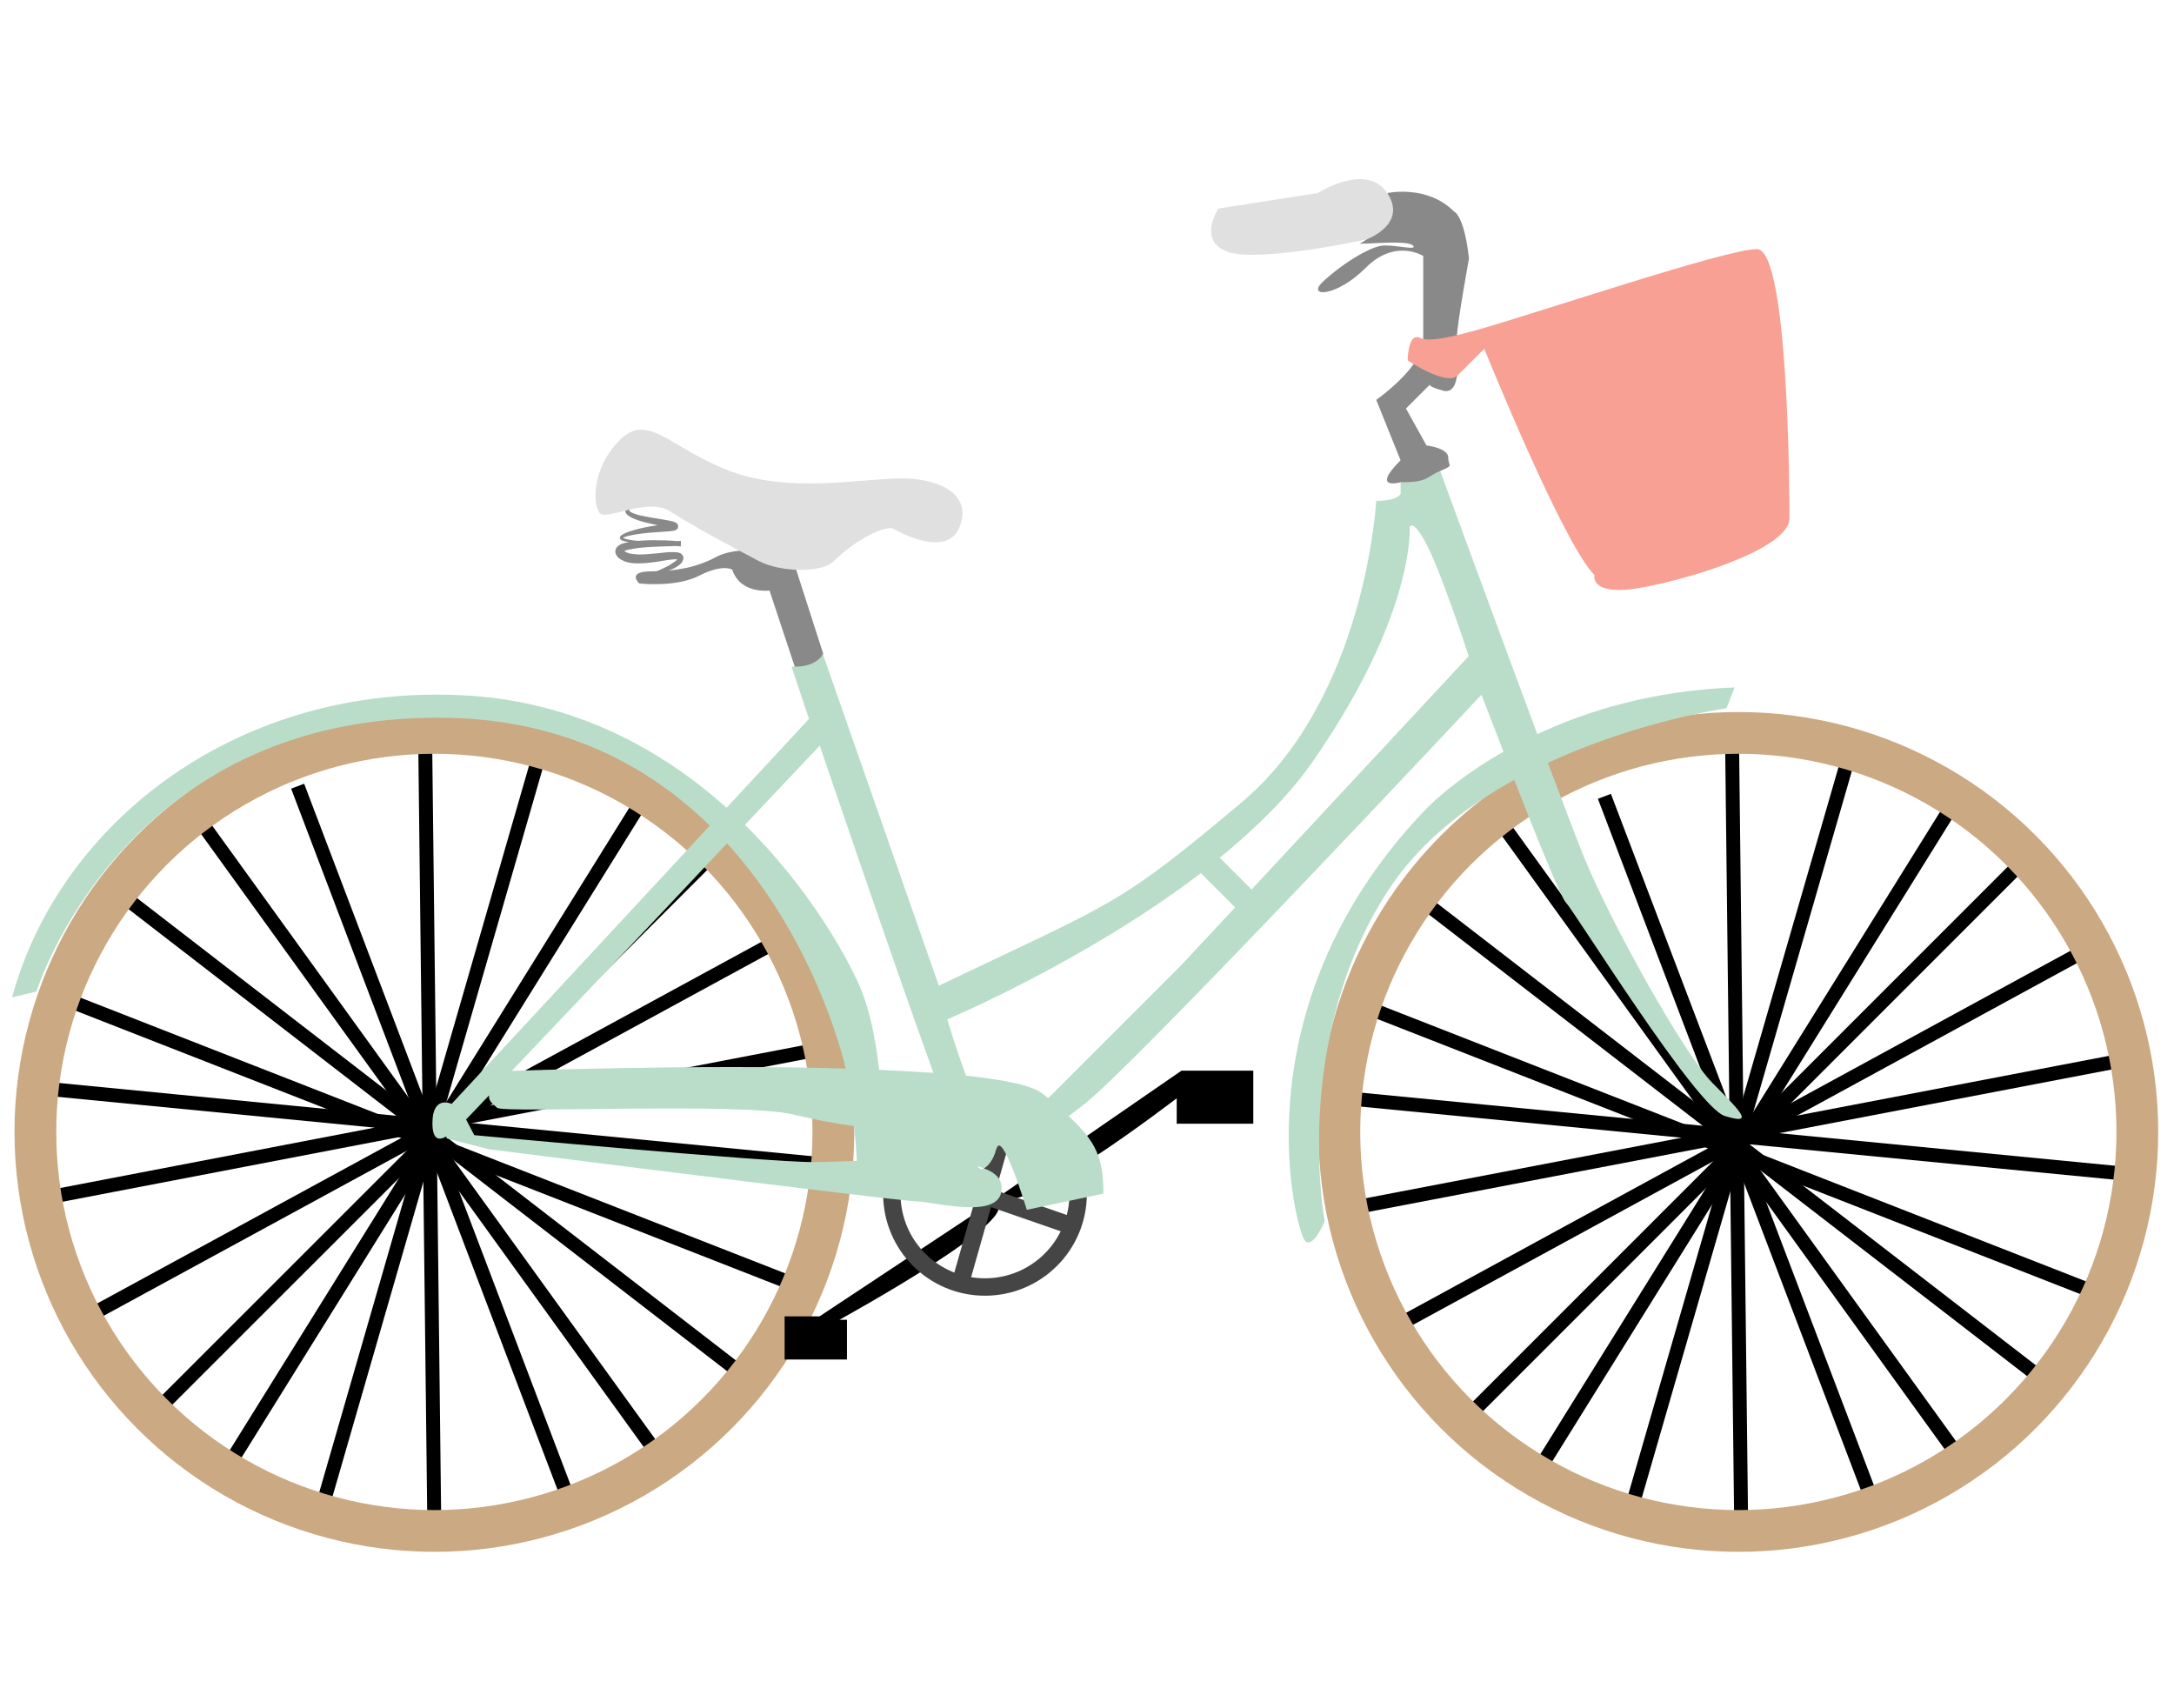 <?xml version="1.0" encoding="utf-8"?>
<!-- Generator: Adobe Illustrator 17.1.0, SVG Export Plug-In . SVG Version: 6.00 Build 0)  -->
<!DOCTYPE svg PUBLIC "-//W3C//DTD SVG 1.1//EN" "http://www.w3.org/Graphics/SVG/1.1/DTD/svg11.dtd">
<svg version="1.1" id="Layer_1" xmlns="http://www.w3.org/2000/svg" xmlns:xlink="http://www.w3.org/1999/xlink" x="0px" y="0px"
	 viewBox="0 0 1008 792" enable-background="new 0 0 1008 792" xml:space="preserve">
<g>
	<path d="M464,554.2l83.8-57.8h33.3V521h-35.5v-11.8C545.6,509.1,471.6,566.5,464,554.2z"/>
	<g>
		<g>
			<line fill="none" stroke="#000000" stroke-width="6.454" stroke-miterlimit="10" x1="138" y1="364.5" x2="265" y2="698.7"/>
			<line fill="none" stroke="#000000" stroke-width="6.454" stroke-miterlimit="10" x1="201.4" y1="709.8" x2="197.1" y2="339.9"/>
			<line fill="none" stroke="#000000" stroke-width="6.454" stroke-miterlimit="10" x1="251.1" y1="346.5" x2="148.4" y2="702.2"/>
			<line fill="none" stroke="#000000" stroke-width="6.454" stroke-miterlimit="10" x1="104.2" y1="682.2" x2="301.8" y2="364.5"/>
			<line fill="none" stroke="#000000" stroke-width="6.454" stroke-miterlimit="10" x1="333.9" y1="392.8" x2="70.8" y2="655.8"/>
			<line fill="none" stroke="#000000" stroke-width="6.454" stroke-miterlimit="10" x1="38.1" y1="611.8" x2="363.8" y2="434.5"/>
			<line fill="none" stroke="#000000" stroke-width="6.454" stroke-miterlimit="10" x1="382.4" y1="486" x2="19" y2="555.8"/>
			<line fill="none" stroke="#000000" stroke-width="6.454" stroke-miterlimit="10" x1="17.6" y1="504.4" x2="385.8" y2="540.2"/>
			<line fill="none" stroke="#000000" stroke-width="6.454" stroke-miterlimit="10" x1="371.9" y1="596.9" x2="27.3" y2="462.1"/>
			<line fill="none" stroke="#000000" stroke-width="6.454" stroke-miterlimit="10" x1="54" y1="413.1" x2="346.9" y2="639.2"/>
			<line fill="none" stroke="#000000" stroke-width="6.454" stroke-miterlimit="10" x1="306.8" y1="676.9" x2="87.4" y2="373.1"/>
		</g>
		<circle fill="none" stroke="#CBA983" stroke-width="19.361" stroke-miterlimit="10" cx="201.4" cy="524.8" r="185"/>
	</g>
	<g>
		<g>
			<line fill="none" stroke="#000000" stroke-width="6.454" stroke-miterlimit="10" x1="743.9" y1="369.2" x2="871" y2="703.3"/>
			<line fill="none" stroke="#000000" stroke-width="6.454" stroke-miterlimit="10" x1="807.4" y1="714.6" x2="803.1" y2="344.5"/>
			<line fill="none" stroke="#000000" stroke-width="6.454" stroke-miterlimit="10" x1="857.1" y1="351.2" x2="754.3" y2="706.8"/>
			<line fill="none" stroke="#000000" stroke-width="6.454" stroke-miterlimit="10" x1="710.1" y1="686.9" x2="907.8" y2="369.2"/>
			<line fill="none" stroke="#000000" stroke-width="6.454" stroke-miterlimit="10" x1="939.9" y1="397.4" x2="676.7" y2="660.6"/>
			<line fill="none" stroke="#000000" stroke-width="6.454" stroke-miterlimit="10" x1="644.1" y1="616.6" x2="969.7" y2="439.2"/>
			<line fill="none" stroke="#000000" stroke-width="6.454" stroke-miterlimit="10" x1="988.3" y1="490.8" x2="625" y2="560.4"/>
			<line fill="none" stroke="#000000" stroke-width="6.454" stroke-miterlimit="10" x1="623.5" y1="509.1" x2="991.8" y2="544.8"/>
			<line fill="none" stroke="#000000" stroke-width="6.454" stroke-miterlimit="10" x1="977.8" y1="601.7" x2="633.3" y2="466.9"/>
			<line fill="none" stroke="#000000" stroke-width="6.454" stroke-miterlimit="10" x1="659.9" y1="417.9" x2="952.8" y2="643.9"/>
			<line fill="none" stroke="#000000" stroke-width="6.454" stroke-miterlimit="10" x1="912.7" y1="681.7" x2="693.4" y2="377.9"/>
		</g>
		<circle fill="none" stroke="#CBA983" stroke-width="19.361" stroke-miterlimit="10" cx="806" cy="524.8" r="185"/>
	</g>
	<path d="M460.2,557.2L380,610.3h-16.2v20h28.9v-18.4h-3.5C389.1,611.9,480.3,562,460.2,557.2z"/>
	<g>
		<g>
			<circle fill="none" stroke="#454545" stroke-width="8.067" stroke-miterlimit="10" cx="456.7" cy="553.5" r="43.2"/>
			<line fill="none" stroke="#454545" stroke-width="8.067" stroke-miterlimit="10" x1="445.6" y1="593.8" x2="469.3" y2="510.4"/>
			<line fill="none" stroke="#454545" stroke-width="8.067" stroke-miterlimit="10" x1="415.6" y1="540.2" x2="499.9" y2="569.4"/>
		</g>
		<path fill="#B9DDC9" d="M794.1,502.2c-13.4-13.4-47.9-75.8-59.7-104.9c-3.1-7.7-9.3-23.9-16.7-43.6c42.1-19.6,82.8-25.3,82.8-25.3
			l3.8-9.7c-38,1.5-68.6,10.9-91.5,21.7c-19.9-53.4-45.1-122.2-45.1-122.2s-10.7,5.4-18.3,5.4v5.4c0,0-1.1,3.2-11.3,3.2
			c0,0-4.8,91.4-62.4,139.8s-58.1,45.7-140.4,85l-53.8-153.8c0,0-5.4,5.9-14.5,5.9l8.1,24.2l-38.2,41.2
			c-29.5-26.4-69.3-48.9-119.9-52C111,316,27.7,381.1,5.6,462.4l11.3-2.7c0,0,40.1-129.6,190.5-126.9c54.5,1,93.8,22.7,121.7,50
			l-119.7,129c0,0-8.9-4.3-8.9,8.9c0,7.9,3.1,8.2,6.6,6.1v1l19.4,5c0,0,116.4,14.8,171,21.2c4,0.5,7.6,0.9,10.9,1.3
			c9.2,1,15.3,1.7,16.6,1.7c8.1,0,41.4,9.7,39.3-7.5c-0.4-3.5-3.4-6.1-8.1-7.8c-0.4,0.2-0.8,0.3-1.1,0.3c-0.6,0-1.3-0.5-2-1.3
			c1.1,0.3,2.2,0.6,3.1,1c2.1-1,4.6-4.5,5.6-8.6c0.1-0.2,0.2-0.5,0.3-0.7c2.7-8.6,14,28.5,14,28.5l35.5-7.5
			c0-16.2-3.2-24.1-16.1-35.9c1.8-1.4,3.7-2.9,5.9-4.5c21.5-15.6,185.5-190.9,185.5-190.9s4.4,11.4,10.2,26.4
			c-24.3,13.9-36.6,27.3-36.6,27.3c-88.2,92.5-59.2,195.8-55.4,199.5c3.8,3.8,9.1-9.1,9.1-9.1s-15.6-83.4,29-152.7
			c14.5-22.6,36.2-39.4,58.9-51.9c10,25.6,21.7,54.6,23.9,56.8c4,4,60.2,94.7,73.7,99C813.5,521.7,807.6,515.8,794.1,502.2z
			 M337.1,391c39.8,43.7,53.4,97.3,55,104.4c-70.3-2-154.8,1.1-154.8,1.1l0,0C263,469.5,305.3,424.9,337.1,391z M377.3,538.8
			c-22.1,0-157.4-12.5-157.4-12.5l-3.8-7.3c2.1-2.1,5.8-6,10.7-11.2c-0.5,2.9,2.2,4.3,3.7,5.8c2.7,2.7,113.5-2.7,137.7,3.2
			c9.9,2.4,19.2,4.1,27.8,5.3c0.5,4.9,1,10.3,1.3,16.1C389.3,538.4,382.3,538.8,377.3,538.8z M407.6,496
			c-1.6-14.6-4.6-29.3-9.8-40.6c-7.7-16.6-25-46-52.4-73c20.3-21.5,34.7-36.7,34.7-36.7s35.4,104.2,52.7,151.7
			C424.8,496.9,416.4,496.4,407.6,496z M547.3,447.9L488.2,507c0,0-0.9,0.8-2.2,2.1c-0.9-0.7-1.8-1.4-2.7-2.1
			c-4.8-3.8-17.7-6.4-35.4-8.3c-4.8-12.9-8.7-26.1-8.7-26.1s64.2-27,117.6-67.8l15.9,15.9L547.3,447.9z M580.3,412.4l-14.7-14.7
			l-0.8,0.6c17.2-14,32.9-29.3,44.2-45.7c47.3-68.3,44.6-108.1,44.6-108.1s1.1-4.8,7.8,7.8c6.7,12.6,19.6,51.9,19.6,51.9
			L580.3,412.4z"/>
	</g>
	<g>
		<path fill="#898989" d="M649.4,223.6c0,0-14.2,4,0-10.2l-11.3-28c0,0,21.8-15.1,21.8-28s0-38.7,0-38.7s-12.9-8.3-26.6,5.4
			c-13.7,13.7-27.1,13.7-20.4,7c6.7-6.7,22.1-17.3,29-17.3s15.5,2.4,13.2,0c-2.4-2.4-18.7-0.8-24.7-0.8c0,0,14.3-6.6,12.9-23.5
			c0,0,18.4-4,30.8,8.5c0,0,4.8,1.5,7,21.9c0,0-5.6,30.7-5.6,36.7s3,27.1-6.5,24.5s-5.2-3.6-5.2-3.6l-11.9,11.9l9.5,17.1
			c0,0,10.1,1.2,10.1,5.6c0,4.4,2.9,3.4-3.6,6.2C661.2,221,662.6,223.6,649.4,223.6z"/>
		<path fill="#E0E0E0" d="M564.9,96.7c0,0-10.1,15.3,4.8,20.2c14.9,4.8,63.9-5.9,63.9-5.9s19.3-7,9.6-21.5s-32.2,0-32.2,0
			L564.9,96.7z"/>
	</g>
	<g>
		<path fill="#898989" d="M368.5,309.1l-11.7-35.3c0,0-13.5,1.8-17.3-9.7c0,0-4.4-2.8-15.3,2.8c-10.9,5.6-27.8,3.6-27.8,3.6
			s-6.2-5.6,5.6-5.6s21.5-2.1,29.7-6.5c8.2-4.4,21.2-4,25.2,0c4,4,11.7,4,11.7,4l13.1,40.7C381.6,303.2,379,309.1,368.5,309.1z"/>
		<g>
			<path fill="#898989" d="M298.7,232.8c-1.7,0.6-3.4,1.3-4.9,2.1c-0.7,0.4-1.5,0.9-1.9,1.4c-0.2,0.3-0.2,0.4-0.1,0.5
				s0.2,0.3,0.5,0.5c0.6,0.4,1.4,0.7,2.2,1c0.8,0.3,1.6,0.5,2.5,0.7c1.7,0.4,3.5,0.7,5.2,1c1.8,0.3,3.6,0.6,5.4,0.9
				c0.9,0.2,1.8,0.3,2.7,0.5c0.5,0.1,0.9,0.2,1.4,0.3c0.2,0.1,0.5,0.1,0.7,0.2c0.3,0.1,0.5,0.2,0.9,0.4l0.2,0.1
				c0.1,0.1,0.2,0.1,0.3,0.2l0.1,0.1l0.1,0.1c0.1,0.1,0.2,0.2,0.2,0.3s0.1,0.1,0.1,0.2c0,0.1,0.1,0.2,0.1,0.4c0,0.3,0,0.6,0,0.8
				c-0.1,0.4-0.5,0.8-0.6,0.9c-0.1,0.1-0.3,0.3-0.4,0.3c-0.2,0.1-0.3,0.1-0.4,0.2c-0.4,0.1-0.7,0.2-0.9,0.2c-0.5,0.1-1,0.1-1.4,0.2
				l-2.7,0.2l-5.4,0.4c-3.6,0.3-7.1,0.6-10.5,1.4c-0.9,0.2-1.7,0.4-2.5,0.7c-0.4,0.1-0.8,0.4-0.8,0.5c0,0,0,0,0-0.1s0-0.1,0-0.1
				s0.2,0.1,0.3,0.2c0.7,0.3,1.6,0.6,2.4,0.7c0.9,0.2,1.8,0.3,2.6,0.4c1.8,0.2,3.6,0.3,5.4,0.4c1.8,0.1,3.6,0.1,5.4,0.1
				c3.6,0,7.2-0.1,10.8-0.3v2.3c-3.3,0.1-6.7,0.2-10,0.3s-6.6,0.3-9.9,0.7c-1.6,0.2-3.2,0.5-4.7,0.8c-0.7,0.2-1.4,0.4-1.9,0.7
				c-0.2,0.1-0.3,0.3-0.2,0.1c0-0.1,0.1-0.3,0.1-0.4c0-0.1,0-0.2,0-0.2s0,0.1,0.1,0.1l0.1,0.1l0,0l0,0c0.1,0.1-0.1-0.1-0.1-0.1l0,0
				l0.2,0.2l0.2,0.2l0.1,0.1h0.1c0.1,0.1,0.2,0.1,0.3,0.2c0.5,0.3,1.1,0.5,1.8,0.7c1.4,0.3,2.9,0.4,4.5,0.5c3.2,0,6.4-0.4,9.8-0.7
				c1.7-0.2,3.3-0.4,5.1-0.4c0.9,0,1.8,0,2.8,0.1c0.2,0,0.6,0.1,0.8,0.2c0.1,0,0.3,0.1,0.5,0.2l0.2,0.1c0.1,0.1,0.2,0.1,0.3,0.2
				c0.4,0.2,0.7,0.8,0.9,1.3c0,0.1,0.1,0.3,0.1,0.4v0.2v0.1c0,0,0,0.4,0,0.2l0,0l-0.1,0.3c-0.1,0.3-0.3,0.9-0.4,1.1
				c-0.2,0.3-0.3,0.5-0.5,0.7c-0.4,0.4-0.8,0.7-1.1,1c-0.8,0.6-1.6,1-2.3,1.4c-1.6,0.8-3.2,1.4-4.8,1.9c-1.6,0.5-3.2,1-4.9,1.4
				c-1.6,0.4-3.3,0.8-4.9,1.1l-0.1-0.4c1.6-0.6,3.1-1.2,4.7-1.8c1.5-0.6,3.1-1.3,4.6-2c1.5-0.7,3-1.4,4.3-2.3
				c0.7-0.4,1.3-0.9,1.9-1.3c0.3-0.2,0.5-0.5,0.7-0.7c0.1-0.1,0.2-0.2,0.2-0.3V259l0,0c0,0,0,0.1,0,0v-0.3l0,0c0-0.2,0,0.2,0,0.2
				l0,0l0,0v0.1c0,0.1,0.2,0.3,0.1,0.3l0,0l0,0c0,0,0,0-0.1,0s-0.2,0-0.4,0c-0.6,0-1.4,0-2.2,0.1c-1.6,0.2-3.2,0.4-4.9,0.7
				c-3.3,0.6-6.7,1-10.2,1.1c-1.8,0-3.6,0-5.5-0.5c-0.9-0.2-1.9-0.6-2.8-1.1c-0.3-0.2-0.5-0.3-0.8-0.5l-0.2-0.1l-0.1-0.1l-0.2-0.2
				l-0.2-0.2l-0.1-0.1l0,0l-0.1-0.1l-0.2-0.2c-0.2-0.2-0.4-0.5-0.6-0.9c-0.2-0.3-0.4-0.8-0.4-1.4s0.1-1.2,0.4-1.6
				c0.5-0.9,1.2-1.3,1.7-1.6c1-0.6,1.9-0.8,2.8-1c1.8-0.4,3.5-0.6,5.2-0.8c3.4-0.3,6.8-0.4,10.2-0.3c3.4,0,6.7,0.2,10.1,0.5v2.3
				c-3.6-0.2-7.3-0.4-10.9-0.7l-5.4-0.4c-1.8-0.1-3.6-0.3-5.4-0.5c-0.9-0.1-1.8-0.2-2.7-0.4c-0.9-0.2-1.8-0.3-2.8-0.7
				c-0.2-0.1-0.5-0.2-0.8-0.5c-0.1-0.1-0.1-0.2-0.2-0.3s-0.1-0.3-0.1-0.4c0-0.3,0.1-0.6,0.2-0.7c0.5-0.6,0.9-0.8,1.4-1.1
				c0.9-0.5,1.8-0.8,2.6-1.1c3.5-1.2,7.1-2,10.7-2.6c1.8-0.3,3.6-0.5,5.4-0.7l2.7-0.2c0.4,0,0.9-0.1,1.2-0.2c0.2,0,0.4-0.1,0.4-0.1
				s0,0-0.1,0c0,0-0.2,0.1-0.2,0.2c0,0-0.1,0.1-0.2,0.2c-0.1,0.1-0.2,0.3-0.2,0.5s-0.1,0.4,0,0.7c0,0.1,0.1,0.2,0.1,0.3l0.1,0.2
				c0,0.1,0.1,0.2,0.2,0.2l0.1,0.1l0.1,0.1l0,0c0,0-0.2-0.1-0.3-0.1c-0.2-0.1-0.4-0.1-0.6-0.2c-0.4-0.1-0.8-0.2-1.3-0.3
				c-0.9-0.2-1.7-0.4-2.6-0.6l-5.3-1.2c-1.8-0.4-3.6-0.8-5.4-1.4c-1.8-0.6-3.5-1.2-5.3-2.5c-0.4-0.4-0.9-0.8-1.1-1.6
				c0-0.2-0.1-0.4,0-0.6c0-0.2,0.1-0.4,0.1-0.6c0.1-0.3,0.3-0.6,0.5-0.8c0.8-0.8,1.7-1.2,2.6-1.5c1.8-0.7,3.6-1,5.4-1.3L298.7,232.8
				z"/>
		</g>
		<path fill="#E0E0E0" d="M413.6,244.8c0,0,24.6,14.9,31.1,0s-8.1-23-26.6-23c-18.6,0-52.2,7.1-79.9-3.5
			c-27.8-10.6-37.7-27.5-50.9-14.2c-13.2,13.2-12.5,30.5-9.1,33.9s22.2-7.7,32.7-0.8s31.1,17.7,41.1,23c10.1,5.2,29,5.5,34.6,0
			C392,254.5,405.5,244.8,413.6,244.8z"/>
	</g>
	<path fill="#F7A093" d="M739.3,266.6c0,0-2.7,10.8,24.2,5.4c26.9-5.4,66.2-18.8,66.2-31.7s-0.5-124.8-15.1-124.8
		c-14.5,0-102,29.7-130.2,37.6c-28.2,7.9-24.5,2.3-28.1,3.3s-3.6,10.7-3.6,10.7s18,12.1,23.1,7c5.1-5.1,12.4-12.4,12.4-12.4
		S724.7,252.1,739.3,266.6z"/>
</g>
</svg>
